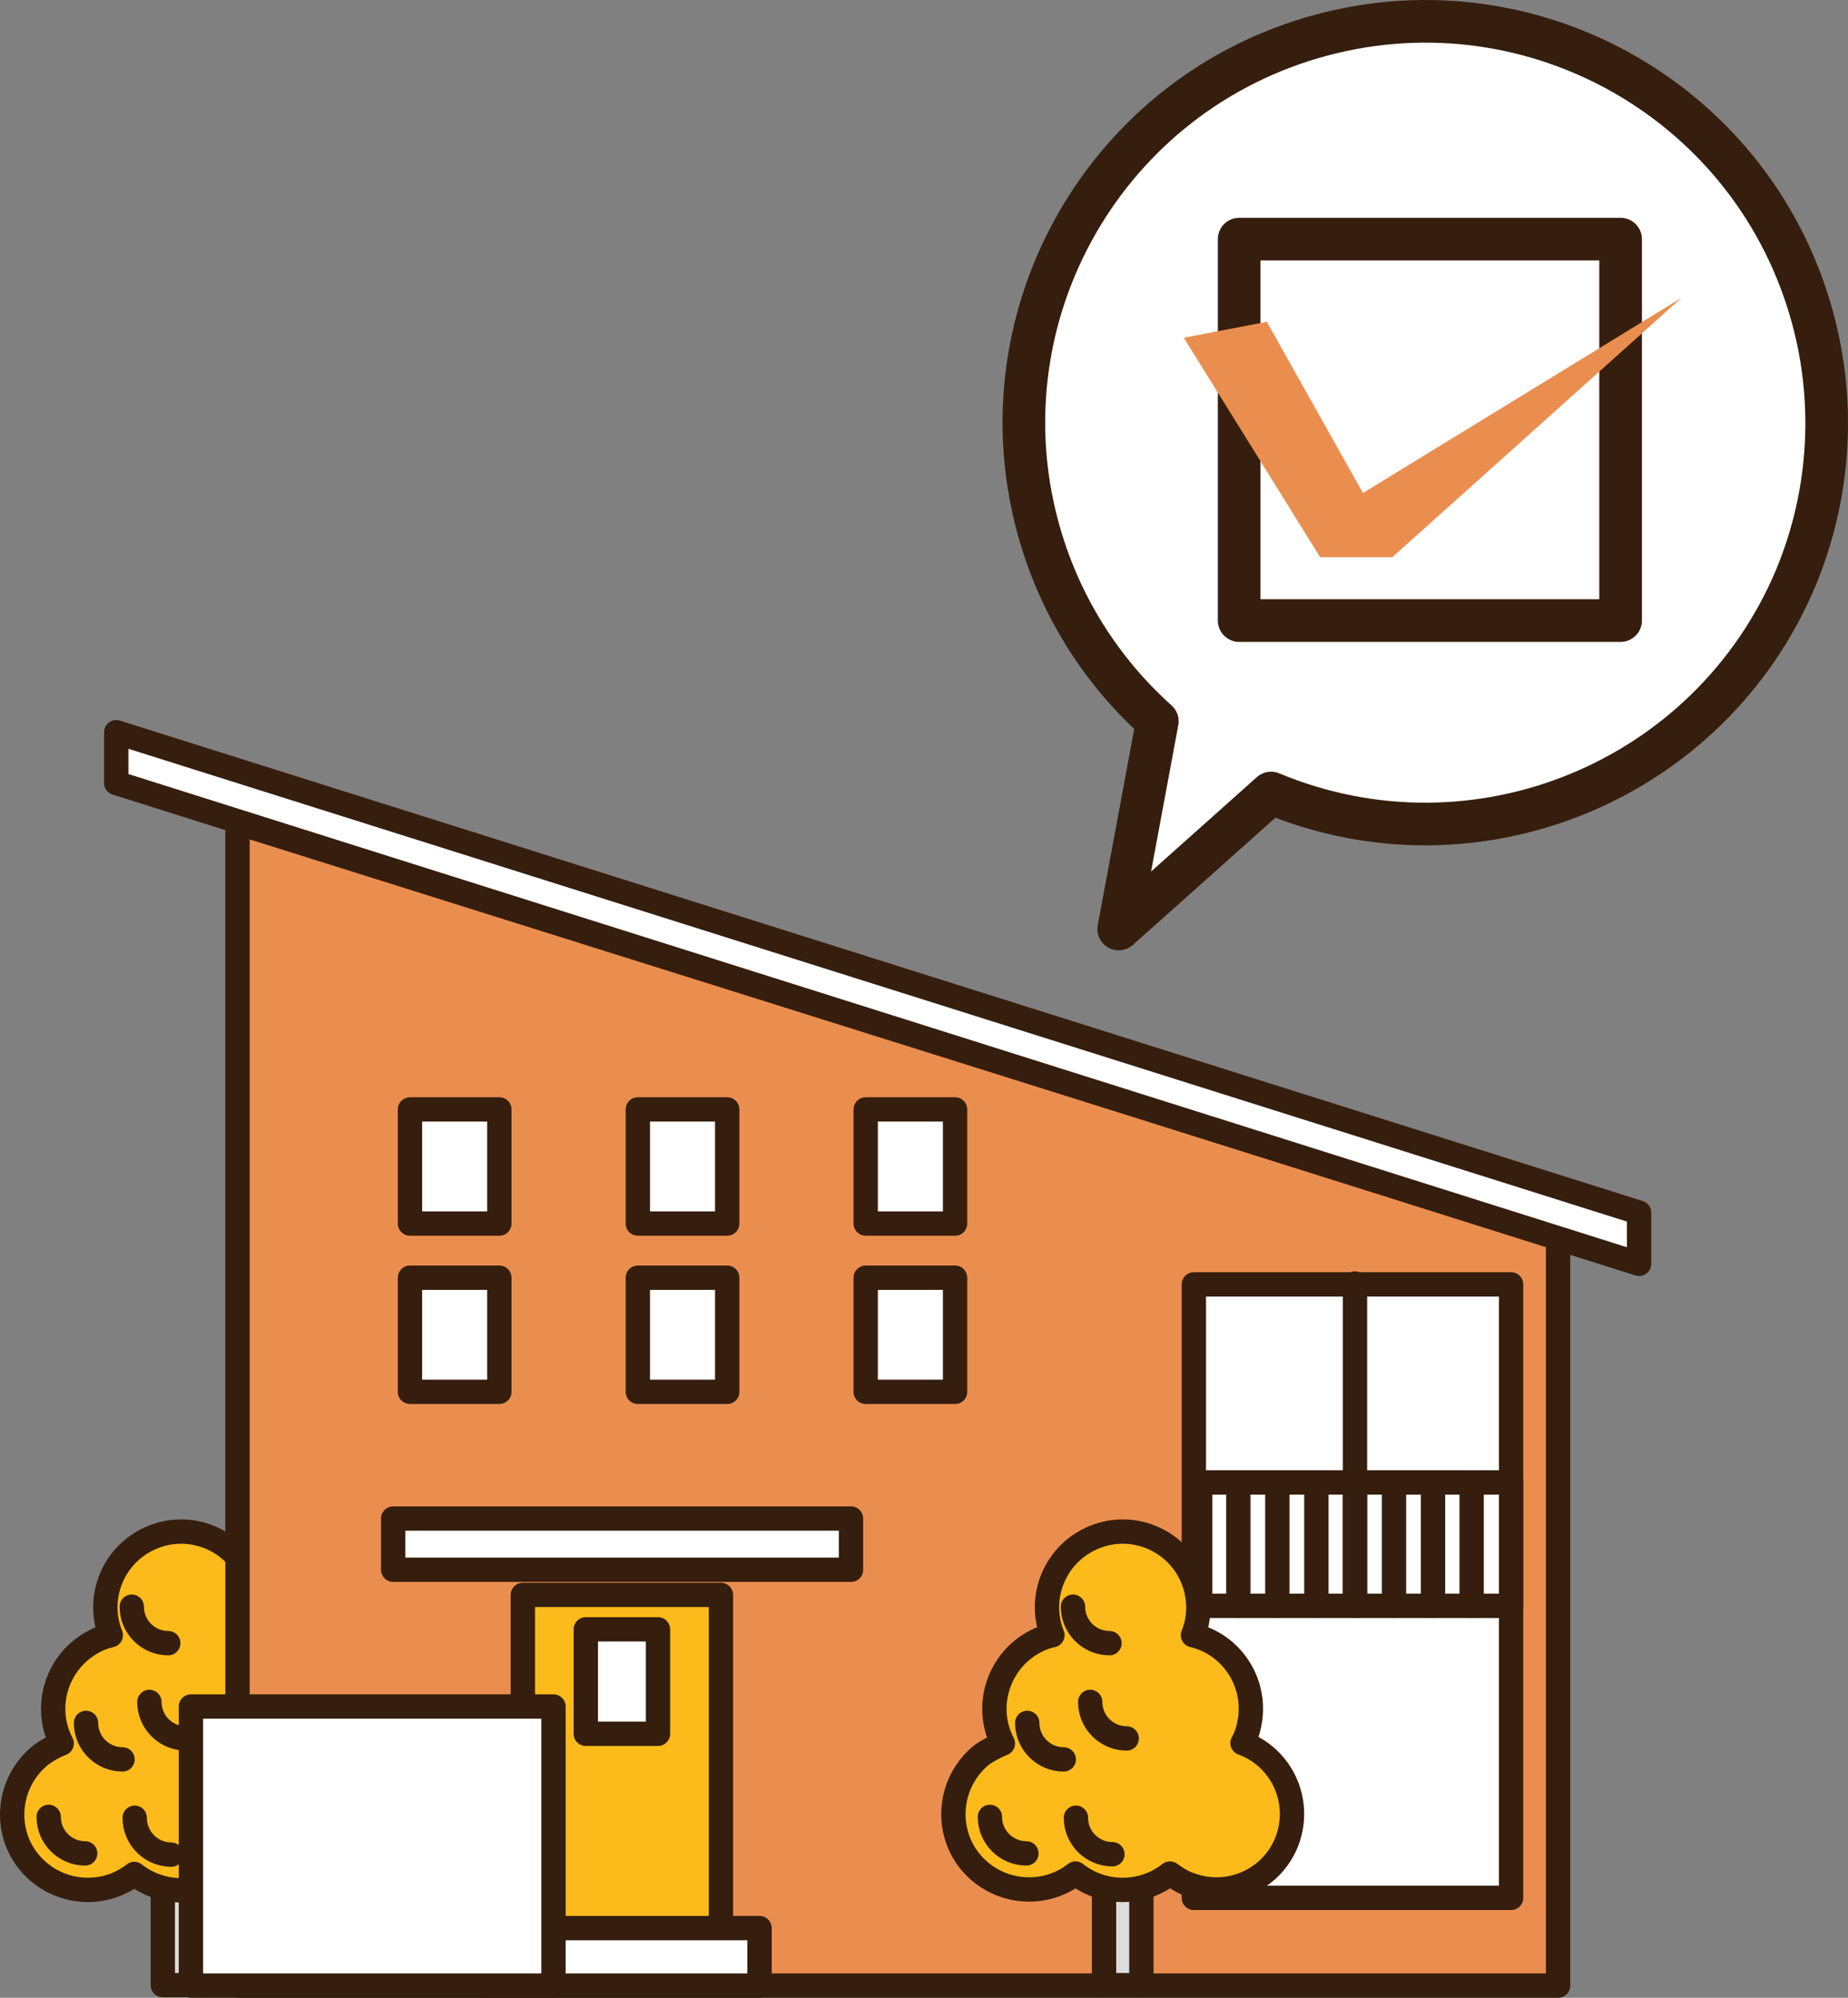<?xml version="1.0" encoding="UTF-8"?><svg id="_レイヤー_2" xmlns="http://www.w3.org/2000/svg" viewBox="0 0 440.39 476.09"><rect x="0" y="0" width="440.39" height="476.09" fill="#808080" stroke="none"/><defs><style>.cls-1,.cls-2,.cls-3,.cls-4,.cls-5,.cls-6,.cls-7{stroke:#351e0d;stroke-linecap:round;stroke-linejoin:round;}.cls-1,.cls-2,.cls-3,.cls-4,.cls-6{stroke-width:5.8px;}.cls-1,.cls-7{fill:none;}.cls-2,.cls-8{fill:#ea8e50;}.cls-3{fill:#dcdddd;}.cls-8,.cls-9{stroke-width:0px;}.cls-9,.cls-4,.cls-5{fill:#fff;}.cls-5,.cls-7{stroke-width:10.16px;}.cls-6{fill:#fcbb1a;}</style></defs><g id="_レイヤー_1-2"><g id="_レイヤー_2-2"><g id="_レイヤー_1-2"><rect class="cls-3" x="38.8" y="430.19" width="8.9" height="42.9"/><path class="cls-6" d="m14.7,415.49c-4.6-8.8-1.1-19.7,7.7-24.3,1.3-.7,2.6-1.2,4-1.5-3.7-9.2.8-19.7,10.1-23.4,9.2-3.7,19.7.8,23.4,10.1,1.7,4.3,1.7,9.1,0,13.3,9.7,2.3,15.6,12.1,13.3,21.7-.3,1.4-.8,2.8-1.5,4,9.3,3.4,14.2,13.7,10.8,23.1-3.4,9.3-13.7,14.2-23.1,10.8-1.8-.6-3.4-1.6-4.9-2.7-6.6,5.2-15.9,5.2-22.5,0-7.8,6.1-19.1,4.7-25.3-3.1-6.1-7.8-4.7-19.1,3.1-25.3,1.5-1.1,3.1-2,4.9-2.7Z"/><path class="cls-1" d="m11.6,432.99c0,4.8,3.9,8.7,8.7,8.7"/><path class="cls-1" d="m20.5,410.59c0,4.8,3.9,8.7,8.7,8.7h0"/><path class="cls-1" d="m32.1,433.19c0,4.8,3.8,8.7,8.6,8.8h.1"/><path class="cls-1" d="m35.6,405.59c0,4.8,3.9,8.7,8.7,8.7h0"/><path class="cls-1" d="m31.4,382.89c0,4.8,3.9,8.7,8.7,8.7h0"/><polygon class="cls-2" points="371.3 294.99 56.6 196.09 56.6 473.19 371.3 473.19 371.3 294.99"/><rect class="cls-4" x="206.3" y="264.39" width="21.3" height="27.2"/><rect class="cls-4" x="152" y="264.39" width="21.3" height="27.2"/><rect class="cls-4" x="97.7" y="264.39" width="21.3" height="27.2"/><rect class="cls-4" x="206.3" y="304.49" width="21.3" height="27.2"/><rect class="cls-4" x="152" y="304.49" width="21.3" height="27.2"/><rect class="cls-4" x="97.7" y="304.49" width="21.3" height="27.2"/><rect class="cls-4" x="284.5" y="306.09" width="75.6" height="146.2"/><rect class="cls-6" x="124.6" y="380.09" width="47.2" height="79.7"/><rect class="cls-4" x="93.7" y="361.89" width="109.1" height="12.2"/><rect class="cls-4" x="286" y="353.29" width="74.1" height="29.4"/><line class="cls-1" x1="350.7" y1="382.69" x2="350.7" y2="353.29"/><line class="cls-1" x1="341.5" y1="382.69" x2="341.5" y2="353.29"/><line class="cls-1" x1="332.2" y1="382.69" x2="332.2" y2="353.29"/><line class="cls-1" x1="322.9" y1="382.69" x2="322.9" y2="353.29"/><line class="cls-1" x1="313.7" y1="382.69" x2="313.7" y2="353.29"/><line class="cls-1" x1="304.4" y1="382.69" x2="304.4" y2="353.29"/><line class="cls-1" x1="295.1" y1="382.69" x2="295.1" y2="353.29"/><polygon class="cls-4" points="27.7 186.59 390.6 301.19 390.6 288.99 27.7 174.49 27.7 186.59"/><line class="cls-1" x1="322.9" y1="382.69" x2="322.9" y2="305.89"/><rect class="cls-4" x="139.6" y="388.29" width="17.2" height="24.9"/><rect class="cls-4" x="115.5" y="459.49" width="65.5" height="13.7"/><rect class="cls-4" x="45.5" y="406.69" width="86.4" height="66.5"/><rect class="cls-3" x="263.1" y="430.19" width="8.9" height="42.9"/><path class="cls-6" d="m239,415.49c-4.6-8.8-1.1-19.7,7.7-24.3,1.3-.7,2.7-1.2,4.1-1.5-3.7-9.2.8-19.7,10.1-23.4,9.2-3.7,19.7.8,23.4,10.1,1.7,4.3,1.7,9.1,0,13.3,9.7,2.3,15.6,12.1,13.3,21.7-.3,1.4-.8,2.8-1.5,4,9.3,3.4,14.1,13.7,10.7,23.1-3.4,9.3-13.7,14.1-23.1,10.7-1.8-.6-3.4-1.6-4.9-2.7-6.6,5.2-15.9,5.2-22.5,0-7.8,6.1-19.1,4.7-25.3-3.1-6.1-7.8-4.7-19.1,3.1-25.3,1.5-1,3.2-1.9,4.9-2.6h0Z"/><path class="cls-1" d="m235.9,432.99c0,4.8,3.9,8.7,8.7,8.7"/><path class="cls-1" d="m244.8,410.59c0,4.8,3.9,8.7,8.7,8.7h0"/><path class="cls-1" d="m256.4,433.19c0,4.8,3.9,8.7,8.7,8.7h0"/><path class="cls-1" d="m259.8,405.59c0,4.8,3.9,8.7,8.7,8.7h0"/><path class="cls-1" d="m255.7,382.89c0,4.8,3.9,8.7,8.7,8.7h0"/><path class="cls-9" d="m431.4,73.79c-14.9-50.7-68-79.7-118.7-64.8-50.7,14.9-79.7,68.1-64.8,118.7,5,17,14.6,32.3,27.9,44.2l-9.2,49.5,36.3-32.4c48.7,20.3,104.7-2.7,125.1-51.4,8.4-20.3,9.6-42.8,3.4-63.8Z"/><path class="cls-7" d="m431.4,73.79c-14.9-50.7-68-79.7-118.7-64.8-50.7,14.9-79.7,68.1-64.8,118.7,5,17,14.6,32.3,27.9,44.2l-9.2,49.5,36.3-32.4c48.7,20.3,104.7-2.7,125.1-51.4,8.4-20.3,9.6-42.8,3.4-63.8Z"/><rect class="cls-5" x="295.3" y="56.99" width="90.9" height="90.9"/><polygon class="cls-8" points="282.1 80.49 314.6 132.79 331.8 132.79 400.7 70.99 324.8 117.49 301.9 76.69 282.1 80.49"/></g></g></g></svg>